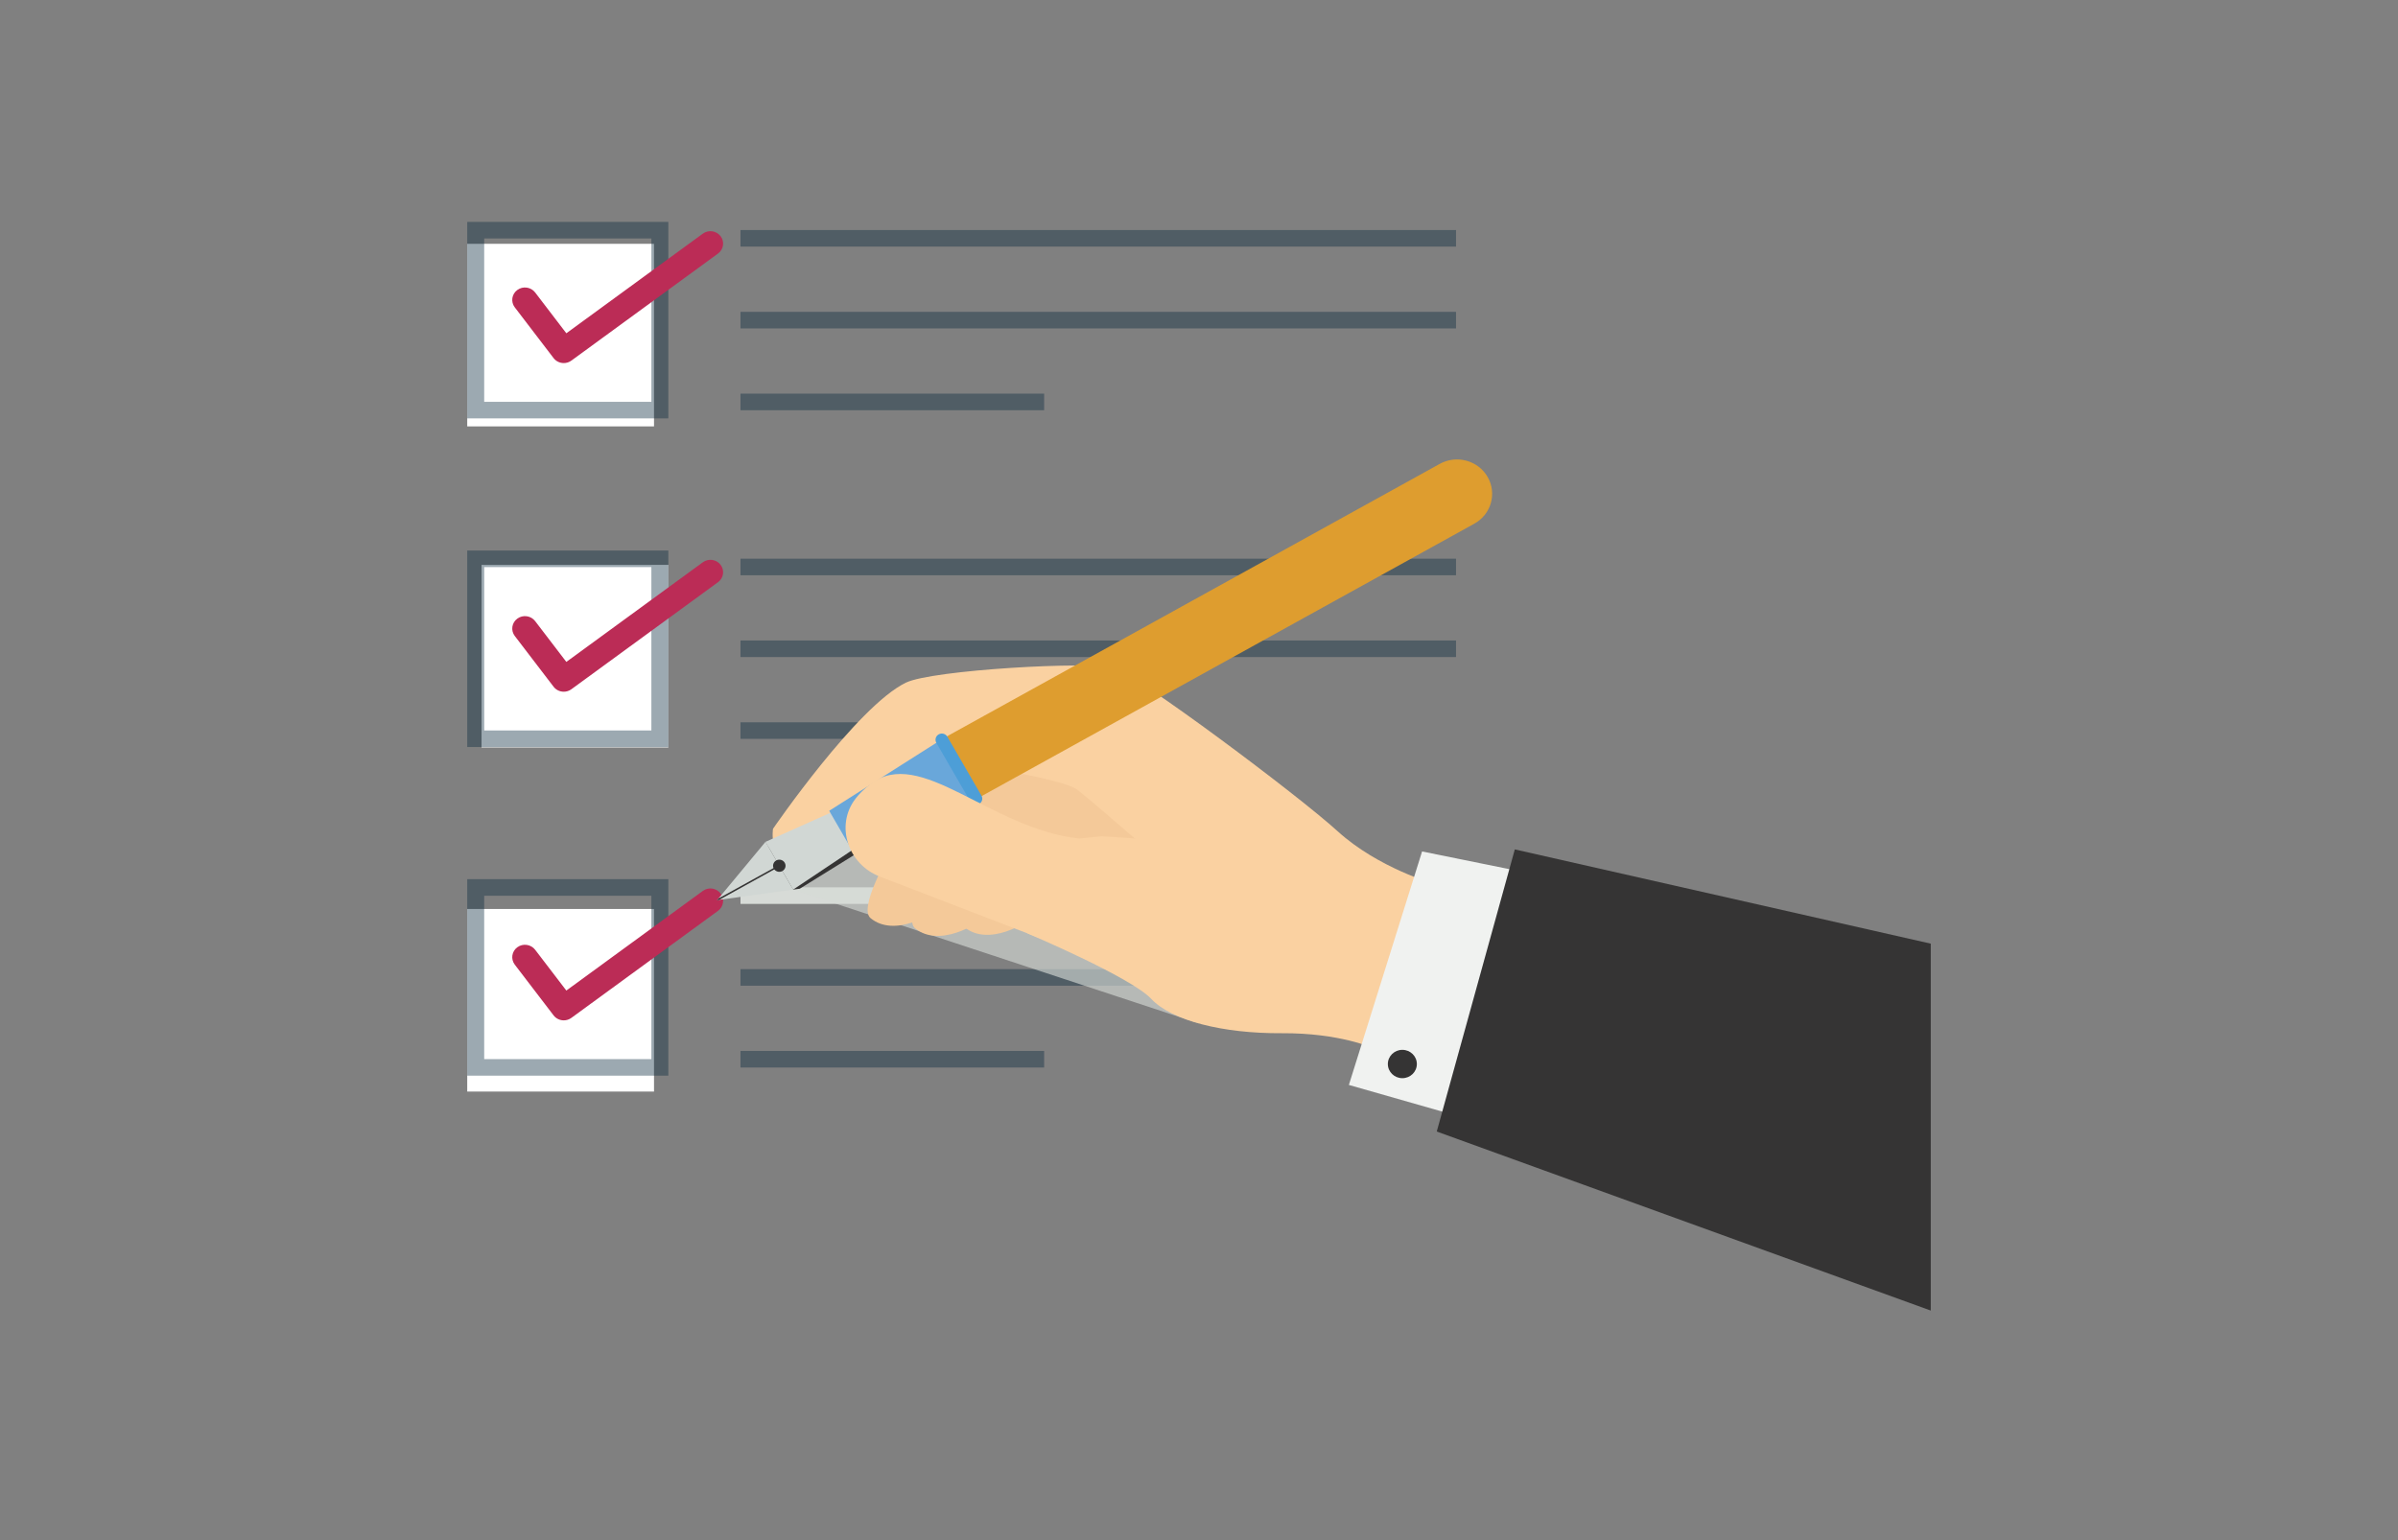 <svg width="235" height="151" viewBox="0 0 235 151" fill="none" xmlns="http://www.w3.org/2000/svg">
<rect x="0" y="0" width="235" height="151" fill="#808080" stroke="none"/>
<rect x="47.191" y="55.374" width="18.304" height="17.898" fill="white"/>
<rect x="45.788" y="89.106" width="18.304" height="17.898" fill="white"/>
<rect x="45.788" y="23.901" width="18.304" height="17.898" fill="white"/>
<path d="M65.495 41.014H45.788V21.752H65.495V41.014ZM47.449 39.39H63.834V23.376H47.449V39.39Z" fill="#092A3D" fill-opacity="0.4"/>
<path d="M142.688 22.551H72.567V24.175H142.688V22.551Z" fill="#092A3D" fill-opacity="0.4"/>
<path d="M142.688 30.571H72.567V32.194H142.688V30.571Z" fill="#092A3D" fill-opacity="0.4"/>
<path d="M102.325 38.589H72.567V40.213H102.325V38.589Z" fill="#092A3D" fill-opacity="0.4"/>
<path d="M55.249 35.592C54.869 35.592 54.495 35.423 54.25 35.103L50.447 30.128C50.035 29.589 50.148 28.827 50.7 28.424C51.249 28.022 52.032 28.132 52.443 28.67L55.5 32.67L68.874 22.904C69.426 22.502 70.206 22.612 70.617 23.151C71.028 23.689 70.916 24.453 70.364 24.855L55.994 35.35C55.77 35.513 55.508 35.592 55.249 35.592Z" fill="#BB2C56"/>
<path d="M65.495 73.23H45.788V53.968H65.495V73.23ZM47.449 71.606H63.834V55.591H47.449V71.606Z" fill="#092A3D" fill-opacity="0.4"/>
<path d="M142.688 54.768H72.567V56.392H142.688V54.768Z" fill="#092A3D" fill-opacity="0.4"/>
<path d="M142.688 62.787H72.567V64.41H142.688V62.787Z" fill="#092A3D" fill-opacity="0.4"/>
<path d="M102.325 70.806H72.567V72.429H102.325V70.806Z" fill="#092A3D" fill-opacity="0.4"/>
<path d="M55.249 67.808C54.869 67.808 54.495 67.639 54.25 67.319L50.447 62.344C50.035 61.806 50.148 61.043 50.7 60.64C51.249 60.238 52.032 60.348 52.443 60.887L55.5 64.886L68.874 55.12C69.426 54.719 70.206 54.828 70.617 55.367C71.028 55.906 70.916 56.669 70.364 57.071L55.993 67.566C55.77 67.729 55.508 67.808 55.249 67.808Z" fill="#BB2C56"/>
<path d="M65.495 105.446H45.788V86.184H65.495V105.446ZM47.449 103.823H63.834V87.808H47.449V103.823Z" fill="#092A3D" fill-opacity="0.4"/>
<path d="M142.688 86.985H72.567V88.609H142.688V86.985Z" fill="#D7DBD7"/>
<path d="M142.688 95.004H72.567V96.628H142.688V95.004Z" fill="#092A3D" fill-opacity="0.4"/>
<path d="M102.325 103.023H72.567V104.647H102.325V103.023Z" fill="#092A3D" fill-opacity="0.4"/>
<path d="M55.249 100.024C54.869 100.024 54.495 99.855 54.25 99.536L50.447 94.561C50.035 94.022 50.148 93.259 50.7 92.856C51.249 92.454 52.032 92.565 52.443 93.103L55.5 97.102L68.874 87.337C69.426 86.935 70.206 87.045 70.617 87.583C71.028 88.122 70.916 88.885 70.364 89.288L55.993 99.782C55.77 99.945 55.508 100.024 55.249 100.024Z" fill="#BB2C56"/>
<path opacity="0.63" d="M77.725 87.209L117.499 100.327L89.813 71.131L77.725 87.209Z" fill="#D7DBD7"/>
<path d="M94.454 72.263C94.454 72.263 83.073 88.164 85.32 90.01C87.566 91.857 91.346 89.904 93.052 88.161C94.758 86.419 103.146 73.516 103.146 73.516L94.454 72.263Z" fill="#F4C999"/>
<path d="M98.812 73.253C98.812 73.253 87.432 89.154 89.678 91.001C91.925 92.847 95.704 90.894 97.41 89.152C99.116 87.409 107.505 74.507 107.505 74.507L98.812 73.253Z" fill="#F4C999"/>
<path d="M103.656 73.147C103.656 73.147 92.275 89.048 94.522 90.895C96.769 92.742 100.548 90.788 102.254 89.046C103.96 87.303 117.259 79.735 117.259 79.735L103.656 73.147Z" fill="#F4C999"/>
<path d="M75.753 81.245C75.753 81.245 75.267 84.387 77.87 84.051C80.473 83.716 91.071 75.309 93.262 75.079C95.451 74.848 104.222 76.422 105.546 77.393C106.869 78.365 118.039 88.124 118.039 88.124L100.66 91.487C100.66 91.487 110.808 95.773 112.819 97.918C114.831 100.062 119.852 101.322 125.602 101.285C131.352 101.249 134.595 102.763 134.595 102.763L140.565 86.653C140.565 86.653 135.06 85.101 131.085 81.484C127.109 77.867 111.457 66.168 109.165 65.479C106.872 64.79 91.358 65.669 88.78 66.917C83.982 69.239 75.753 81.245 75.753 81.245Z" fill="#FAD1A1"/>
<path d="M86.067 82.35L78.376 87.119L77.726 87.209L75.315 83.046L84.173 79.079L86.067 82.35Z" fill="#353434"/>
<path d="M85.766 81.83L77.726 87.209L75.015 82.526L83.873 78.559L85.766 81.83Z" fill="#D1D7D4"/>
<path d="M77.727 87.208L70.487 88.207L70.251 88.252L70.411 88.077L75.015 82.526L77.727 87.208Z" fill="#D1D7D4"/>
<path d="M76.671 85.387C76.378 85.55 76.005 85.449 75.839 85.162C75.672 84.875 75.776 84.51 76.07 84.348C76.363 84.186 76.736 84.287 76.902 84.573C77.069 84.86 76.965 85.225 76.671 85.387Z" fill="#353434"/>
<path d="M76.275 85.006L70.487 88.208L70.251 88.252L70.411 88.077L76.2 84.876L76.275 85.006Z" fill="#353434"/>
<path d="M144.479 51.337L95.865 78.224L92.472 72.363L141.086 45.476C142.742 44.56 144.844 45.129 145.781 46.748C146.718 48.366 146.135 50.421 144.479 51.337Z" fill="#DE9D2F"/>
<path d="M95.865 78.224L83.849 83.952L81.261 79.481L92.472 72.363L95.865 78.224Z" fill="#69A7DA"/>
<path d="M95.103 78.589L91.759 72.814C91.591 72.523 91.695 72.153 91.994 71.988C92.292 71.823 92.67 71.926 92.839 72.217L96.182 77.992C96.351 78.283 96.246 78.653 95.948 78.818C95.65 78.983 95.271 78.881 95.103 78.589Z" fill="#4D9ED7"/>
<path d="M125.389 98.228C125.389 98.228 120.011 98.981 116.231 97.499C113.084 96.265 92.9 88.498 86.22 85.928C83.094 84.725 81.819 80.912 83.841 78.29C84.206 77.817 84.676 77.345 85.274 76.88C90.191 73.062 96.989 81.252 105.776 82.202L107.942 81.974C107.942 81.974 125.173 82.889 127.726 85.508C130.278 88.127 125.389 98.228 125.389 98.228Z" fill="#FAD1A1"/>
<path d="M139.362 83.467L132.187 106.355L142.915 109.418L148.873 85.396L139.362 83.467Z" fill="#F0F2F0"/>
<path d="M137.428 105.692C138.213 105.692 138.849 105.07 138.849 104.304C138.849 103.537 138.213 102.915 137.428 102.915C136.643 102.915 136.007 103.537 136.007 104.304C136.007 105.07 136.643 105.692 137.428 105.692Z" fill="#353434"/>
<path d="M189.211 92.504V128.473L140.8 110.922L148.449 83.266L189.211 92.504Z" fill="#353434"/>
</svg>

